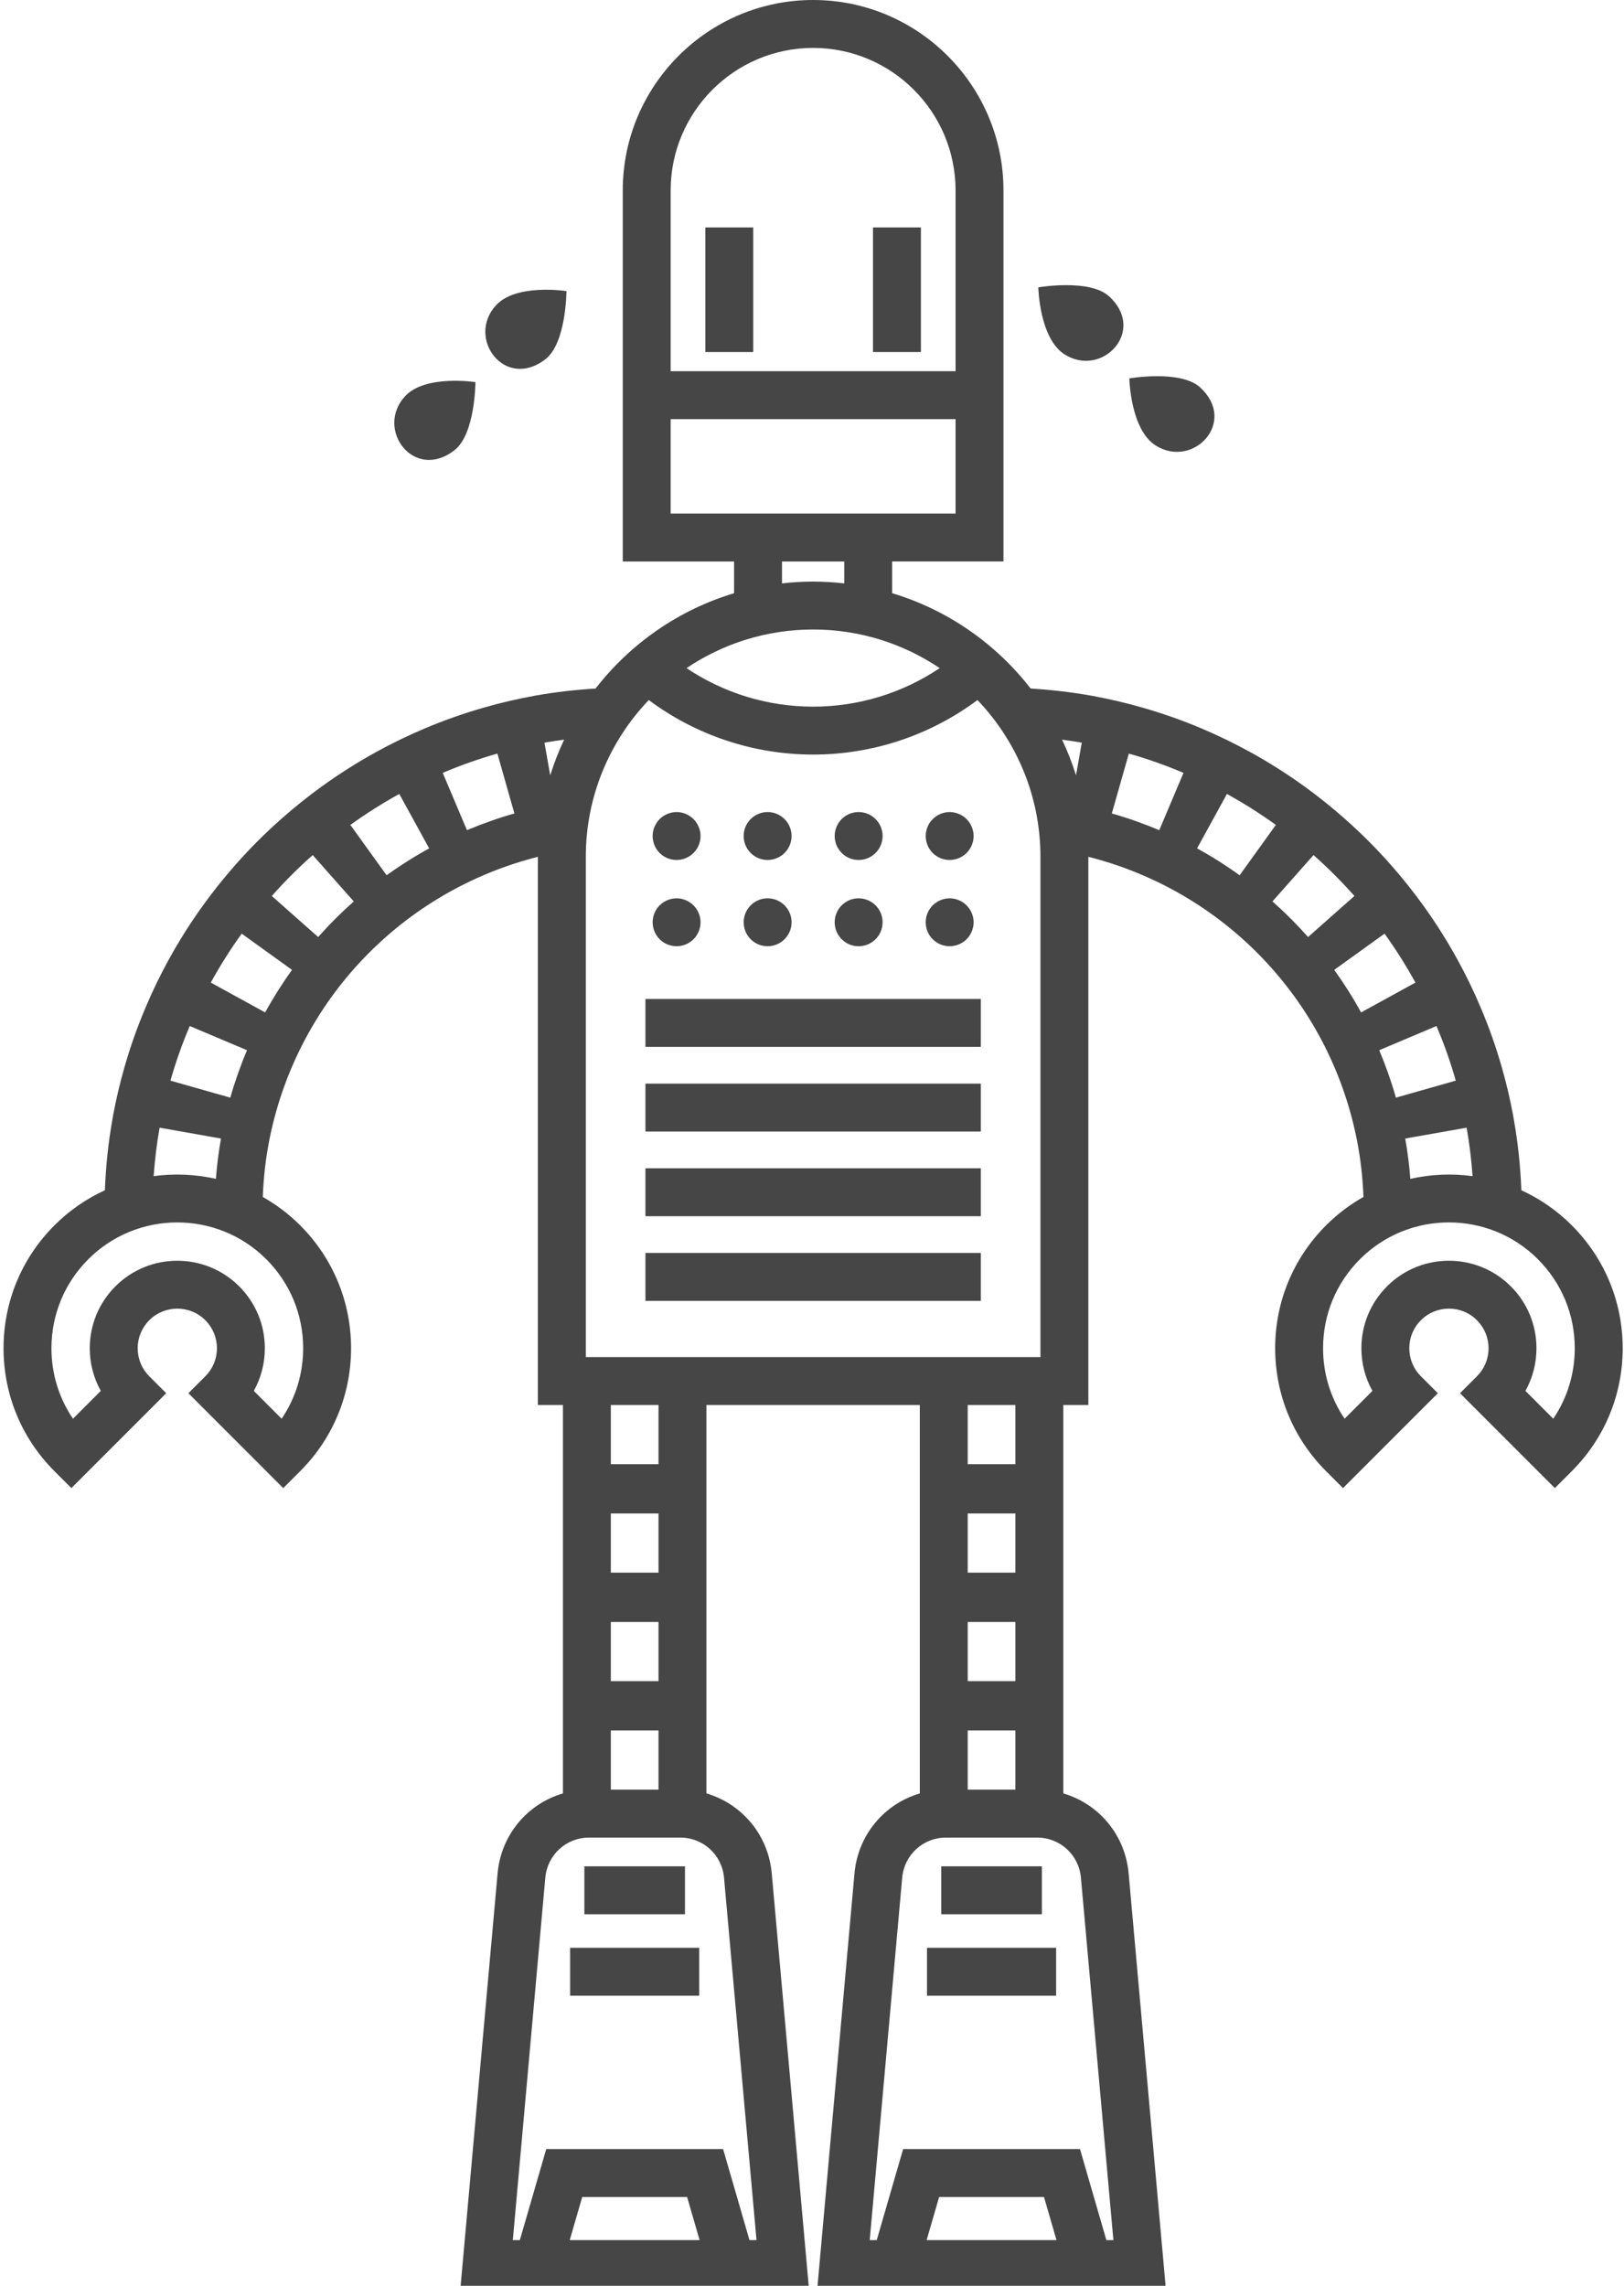 <svg width="339" height="477" viewBox="0 0 339 477" fill="none" xmlns="http://www.w3.org/2000/svg">
    <path d="M192.233 47.464H182.233V73.464H192.233V47.464Z" fill="#464646" />
    <path d="M157.233 47.464H147.233V73.464H157.233V47.464Z" fill="#464646" />
    <path d="M204.733 208.464H134.733V218.464H204.733V208.464Z" fill="#464646" />
    <path d="M204.733 226.131H134.733V236.131H204.733V226.131Z" fill="#464646" />
    <path d="M204.733 243.798H134.733V253.798H204.733V243.798Z" fill="#464646" />
    <path d="M204.733 261.464H134.733V271.464H204.733V261.464Z" fill="#464646" />
    <path
      d="M141.236 197.461C142.546 197.461 143.836 196.931 144.766 196.001C145.696 195.071 146.236 193.781 146.236 192.461C146.236 191.151 145.696 189.861 144.766 188.931C143.835 188.001 142.545 187.461 141.236 187.461C139.916 187.461 138.626 188.001 137.696 188.931C136.766 189.861 136.236 191.151 136.236 192.461C136.236 193.781 136.766 195.071 137.696 196.001C138.625 196.931 139.915 197.461 141.236 197.461Z"
      fill="#464646" />
    <path
      d="M179.226 197.461C181.996 197.461 184.236 195.221 184.236 192.461C184.236 189.701 181.996 187.461 179.226 187.461C176.465 187.461 174.236 189.701 174.236 192.461C174.236 195.221 176.465 197.461 179.226 197.461Z"
      fill="#464646" />
    <path
      d="M160.236 197.461C162.996 197.461 165.236 195.221 165.236 192.461C165.236 189.701 162.996 187.461 160.236 187.461C157.465 187.461 155.236 189.701 155.236 192.461C155.236 195.221 157.465 197.461 160.236 197.461Z"
      fill="#464646" />
    <path
      d="M198.236 197.461C199.546 197.461 200.836 196.931 201.766 196.001C202.696 195.071 203.236 193.781 203.236 192.461C203.236 191.151 202.696 189.861 201.766 188.931C200.835 188.001 199.545 187.461 198.236 187.461C196.916 187.461 195.635 188.001 194.696 188.931C193.766 189.851 193.236 191.141 193.236 192.461C193.236 193.781 193.766 195.071 194.696 196.001C195.625 196.931 196.915 197.461 198.236 197.461Z"
      fill="#464646" />
    <path
      d="M141.236 179.461C142.546 179.461 143.836 178.931 144.766 178.001C145.696 177.071 146.236 175.781 146.236 174.461C146.236 173.151 145.696 171.861 144.766 170.931C143.835 170.001 142.545 169.461 141.236 169.461C139.916 169.461 138.626 170.001 137.696 170.931C136.766 171.861 136.236 173.151 136.236 174.461C136.236 175.781 136.766 177.071 137.696 178.001C138.625 178.931 139.915 179.461 141.236 179.461Z"
      fill="#464646" />
    <path
      d="M179.226 179.461C181.996 179.461 184.236 177.221 184.236 174.461C184.236 171.701 181.996 169.461 179.226 169.461C176.465 169.461 174.236 171.701 174.236 174.461C174.236 177.221 176.465 179.461 179.226 179.461Z"
      fill="#464646" />
    <path
      d="M160.236 179.461C162.996 179.461 165.236 177.221 165.236 174.461C165.236 171.701 162.996 169.461 160.236 169.461C157.465 169.461 155.236 171.701 155.236 174.461C155.236 177.221 157.465 179.461 160.236 179.461Z"
      fill="#464646" />
    <path
      d="M198.236 179.461C199.546 179.461 200.836 178.931 201.766 178.001C202.696 177.071 203.236 175.781 203.236 174.461C203.236 173.151 202.696 171.861 201.766 170.931C200.835 170.001 199.545 169.461 198.236 169.461C196.916 169.461 195.635 170.001 194.696 170.931C193.766 171.851 193.236 173.141 193.236 174.461C193.236 175.781 193.766 177.071 194.696 178.001C195.625 178.931 196.915 179.461 198.236 179.461Z"
      fill="#464646" />
    <path
      d="M328.101 255.703C324.964 252.566 321.39 250.129 317.573 248.384C317.378 243.4 316.864 238.45 316.004 233.626C315.974 233.44 315.941 233.257 315.91 233.075L315.825 232.587C315.199 229.264 314.416 225.957 313.504 222.772C312.311 218.557 310.816 214.329 309.071 210.226C307.646 206.837 306.014 203.469 304.225 200.229C302.115 196.381 299.727 192.6 297.128 188.991C294.977 186.004 292.65 183.096 290.219 180.353C287.289 177.038 284.124 173.873 280.825 170.958C278.082 168.518 275.171 166.185 272.173 164.026C268.557 161.422 264.77 159.028 260.916 156.91C257.649 155.117 254.293 153.488 250.948 152.072C246.902 150.351 242.671 148.858 238.383 147.638C234.995 146.664 231.488 145.846 227.953 145.204L227.547 145.129C223.466 144.412 219.304 143.936 215.141 143.681C207.891 134.332 197.831 127.274 186.232 123.789V117.17H209.468V39.737C209.469 17.826 191.644 0 169.733 0C147.822 0 129.997 17.826 129.997 39.737V117.172H153.233V123.791C141.634 127.276 131.574 134.334 124.324 143.683C120.161 143.938 115.998 144.414 111.918 145.131L111.511 145.193L111.424 145.222C107.919 145.861 104.442 146.674 101.094 147.637C96.793 148.861 92.562 150.355 88.526 152.071C85.178 153.488 81.821 155.116 78.546 156.914C74.696 159.03 70.91 161.424 67.291 164.029C64.289 166.192 61.379 168.524 58.654 170.948C55.339 173.876 52.174 177.041 49.252 180.349C46.811 183.104 44.483 186.013 42.338 188.993C39.739 192.599 37.352 196.38 35.247 200.219C33.451 203.471 31.819 206.839 30.402 210.209C28.648 214.334 27.155 218.562 25.967 222.758C25.051 225.955 24.268 229.262 23.64 232.587L23.555 233.08C23.524 233.26 23.492 233.442 23.462 233.626C22.601 238.448 22.087 243.399 21.892 248.384C18.075 250.129 14.501 252.567 11.363 255.704C4.512 262.555 0.74 271.664 0.74 281.352C0.74 291.04 4.512 300.148 11.363 307L14.899 310.536L34.698 290.736L31.162 287.201C29.6 285.639 28.74 283.562 28.74 281.352C28.74 279.143 29.6 277.065 31.163 275.503C34.388 272.278 39.635 272.278 42.861 275.503C44.423 277.065 45.283 279.142 45.283 281.352C45.283 283.562 44.423 285.639 42.861 287.201L39.325 290.736L59.124 310.536L62.66 307C69.511 300.149 73.283 291.04 73.283 281.352C73.283 271.664 69.511 262.555 62.659 255.704C60.281 253.327 57.649 251.359 54.855 249.781C55.009 245.711 55.468 241.661 56.258 237.703L56.331 237.351C62.237 208.591 84.009 185.956 112.282 178.799C112.282 178.805 112.282 178.811 112.282 178.817V293.193H117.508V374.249C110.12 376.415 104.594 382.874 103.869 390.942L96.115 477.465H168.853L161.098 390.942C160.375 382.874 154.848 376.415 147.459 374.249V293.194H192.007V374.25C184.619 376.416 179.093 382.875 178.368 390.943L170.614 477.466H243.352L235.597 390.943C234.874 382.875 229.347 376.416 221.958 374.25V293.195H227.185V178.816C227.185 178.81 227.185 178.803 227.185 178.797C255.45 185.948 277.228 208.585 283.136 237.35L283.193 237.626C283.993 241.61 284.457 245.686 284.612 249.779C281.817 251.357 279.185 253.325 276.807 255.703C269.955 262.554 266.183 271.662 266.183 281.351C266.183 291.039 269.955 300.148 276.806 306.999L280.342 310.535L300.141 290.735L296.605 287.2C295.043 285.638 294.183 283.561 294.183 281.351C294.183 279.141 295.043 277.064 296.605 275.503C299.832 272.277 305.079 272.278 308.303 275.503C309.866 277.065 310.726 279.142 310.726 281.352C310.726 283.562 309.866 285.639 308.304 287.201L304.768 290.736L324.567 310.536L328.103 307C334.954 300.149 338.726 291.04 338.726 281.352C338.726 271.664 334.952 262.555 328.101 255.703ZM291.391 229.057C290.426 225.664 289.257 222.362 287.907 219.157L299.855 214.106C299.857 214.111 299.859 214.116 299.861 214.12C301.449 217.855 302.801 221.68 303.884 225.505L291.391 229.057ZM289.013 194.834C289.013 194.835 289.014 194.836 289.015 194.836C291.374 198.113 293.541 201.544 295.463 205.047L284.114 211.275C282.428 208.191 280.55 205.23 278.514 202.393L289.013 194.834ZM282.726 186.976L273.052 195.541C270.728 192.914 268.245 190.433 265.618 188.108L274.186 178.437C274.188 178.439 274.19 178.44 274.192 178.442C277.196 181.095 280.065 183.964 282.726 186.976ZM266.329 172.141L258.77 182.644C255.931 180.605 252.966 178.729 249.88 177.041L256.113 165.682C259.607 167.602 263.043 169.775 266.329 172.141ZM247.043 161.279C247.044 161.279 247.045 161.28 247.047 161.281L241.991 173.242C238.784 171.891 235.481 170.716 232.085 169.751L235.638 157.256C239.539 158.365 243.373 159.718 247.043 161.279ZM225.545 154.931L225.814 154.98L224.611 161.796C223.814 159.232 222.835 156.749 221.702 154.352C222.989 154.523 224.272 154.711 225.545 154.931ZM196.157 139.423C188.386 144.639 179.203 147.465 169.733 147.465C160.263 147.465 151.08 144.639 143.309 139.423C150.867 134.337 159.959 131.364 169.733 131.364C179.507 131.364 188.599 134.337 196.157 139.423ZM169.733 10C186.129 10 199.469 23.34 199.469 39.737V77.465H139.996V39.737C139.996 23.34 153.336 10 169.733 10ZM139.996 87.464H199.469V107.171H139.996V87.464V87.464ZM163.233 117.172H176.233V121.743C174.098 121.501 171.932 121.365 169.733 121.365C167.534 121.365 165.368 121.501 163.233 121.743V117.172ZM114.002 154.917C115.248 154.703 116.504 154.519 117.764 154.351C116.631 156.748 115.651 159.232 114.855 161.797L113.652 154.983L113.931 154.941L114.002 154.917ZM103.826 157.255L107.379 169.751C103.983 170.716 100.681 171.892 97.474 173.243L92.418 161.281C92.422 161.279 92.426 161.277 92.43 161.276C96.087 159.72 99.917 158.368 103.826 157.255ZM83.351 165.681L89.586 177.042C86.5 178.73 83.535 180.606 80.696 182.645L73.136 172.141C76.423 169.774 79.861 167.6 83.351 165.681ZM65.279 178.437L73.848 188.11C71.222 190.435 68.738 192.915 66.414 195.542L56.739 186.976C56.739 186.975 56.74 186.975 56.74 186.974C59.392 183.971 62.261 181.103 65.279 178.437ZM50.45 194.836C50.45 194.835 50.451 194.835 50.452 194.834L60.952 202.393C58.916 205.23 57.038 208.191 55.351 211.275L44.001 205.046C44.002 205.043 44.004 205.041 44.005 205.038C45.922 201.545 48.09 198.113 50.45 194.836ZM48.075 229.058L35.582 225.507C35.583 225.503 35.584 225.5 35.585 225.496C36.662 221.689 38.013 217.864 39.61 214.107L51.559 219.158C50.208 222.362 49.04 225.664 48.075 229.058ZM63.282 281.352C63.282 286.672 61.712 291.751 58.789 296.06L52.979 290.25C54.482 287.561 55.282 284.519 55.282 281.353C55.282 276.472 53.382 271.884 49.93 268.433C42.805 261.309 31.212 261.31 24.091 268.433C20.64 271.884 18.738 276.473 18.738 281.354C18.738 284.52 19.538 287.562 21.041 290.251L15.231 296.061C12.308 291.753 10.738 286.674 10.738 281.353C10.738 274.336 13.47 267.738 18.432 262.776C28.676 252.534 45.342 252.534 55.586 262.776C60.55 267.737 63.282 274.334 63.282 281.352ZM32.073 245.438C32.321 242.028 32.721 238.646 33.315 235.337L33.317 235.326L46.13 237.588C45.638 240.367 45.283 243.177 45.065 246.006C40.799 245.041 36.394 244.849 32.073 245.438ZM137.458 373.464H127.506V361.115H137.458V373.464ZM137.458 350.824H127.506V338.475H137.458V350.824ZM137.458 328.183H127.506V315.833H137.458V328.183ZM137.458 305.542H127.506V293.192H137.458V305.542ZM118.926 467.464L121.537 458.464H143.428L146.038 467.464H118.926ZM151.136 391.833L157.916 467.464H156.45L150.939 448.464H114.025L108.514 467.464H107.049L113.828 391.834C114.256 387.063 118.19 383.464 122.98 383.464H141.983C146.775 383.464 150.709 387.062 151.136 391.833ZM122.281 283.193V178.816C122.281 166.134 127.292 154.607 135.426 146.085C145.302 153.447 157.314 157.464 169.734 157.464C182.154 157.464 194.166 153.447 204.042 146.085C212.176 154.607 217.187 166.133 217.187 178.816V283.192H122.281V283.193ZM211.958 373.464H202.006V361.115H211.958V373.464ZM211.958 350.824H202.006V338.475H211.958V350.824ZM211.958 328.183H202.006V315.833H211.958V328.183ZM211.958 305.542H202.006V293.192H211.958V305.542ZM193.426 467.464L196.037 458.464H217.928L220.538 467.464H193.426ZM225.636 391.833L232.416 467.464H230.95L225.439 448.464H188.525L183.014 467.464H181.549L188.328 391.834C188.756 387.063 192.69 383.464 197.48 383.464H216.483C221.275 383.464 225.209 387.062 225.636 391.833ZM293.334 237.587L306.148 235.325L306.15 235.335C306.743 238.645 307.143 242.027 307.391 245.437C303.07 244.848 298.665 245.04 294.4 246.005C294.182 243.177 293.826 240.367 293.334 237.587ZM324.232 296.059L318.422 290.249C319.925 287.56 320.725 284.518 320.725 281.352C320.725 276.471 318.824 271.882 315.372 268.432C308.249 261.31 296.658 261.308 289.533 268.432C286.082 271.883 284.181 276.471 284.181 281.352C284.181 284.518 284.981 287.56 286.484 290.249L280.674 296.059C277.751 291.751 276.181 286.672 276.181 281.351C276.181 274.334 278.913 267.736 283.875 262.774C294.119 252.532 310.786 252.531 321.028 262.773C325.991 267.735 328.723 274.333 328.723 281.35C328.725 286.672 327.155 291.751 324.232 296.059Z"
      fill="#464646" />
    <path d="M142.983 389.464H121.983V399.464H142.983V389.464Z" fill="#464646" />
    <path d="M145.958 406.464H119.006V416.464H145.958V406.464Z" fill="#464646" />
    <path d="M217.483 389.464H196.483V399.464H217.483V389.464Z" fill="#464646" />
    <path d="M220.458 406.464H193.506V416.464H220.458V406.464Z" fill="#464646" />
    <g>
      <path
        d="M222.235 73.96C216.946 70.616 216.743 59.964 216.743 59.964C216.743 59.964 227.436 58.114 231.512 61.836C239.413 69.05 230.057 78.906 222.235 73.96Z"
        fill="#464646" />
      <animateTransform attributeName="transform" begin="0s" dur="1s" type="translate" from="0 0" to="20 10"
        repeatCount="indefinite" />
    </g>
    <g>
      <path
        d="M103.508 63.736C107.714 59.103 118.242 60.741 118.242 60.741C118.242 60.741 118.22 71.593 113.851 74.966C105.382 81.504 97.287 70.588 103.508 63.736Z"
        fill="#464646" />
      <animateTransform attributeName="transform" begin="0s" dur="1s" type="translate" from="0 0" to="-10 10"
        repeatCount="indefinite" />
    </g>
    <g>
      <path
        d="M84.508 82.736C88.714 78.103 99.242 79.741 99.242 79.741C99.242 79.741 99.22 90.593 94.851 93.966C86.382 100.504 78.287 89.588 84.508 82.736Z"
        fill="#464646" />
      <animateTransform attributeName="transform" begin="0s" dur="1s" type="translate" from="0 0" to="-10 10"
        repeatCount="indefinite" />
    </g>
    <g>
      <path
        d="M241.235 92.96C235.946 89.616 235.743 78.964 235.743 78.964C235.743 78.964 246.436 77.114 250.512 80.836C258.413 88.05 249.057 97.906 241.235 92.96Z"
        fill="#464646" />
      <animateTransform attributeName="transform" begin="0s" dur="1s" type="translate" from="0 0" to="20 10"
        repeatCount="indefinite" />
    </g>

  </svg>
